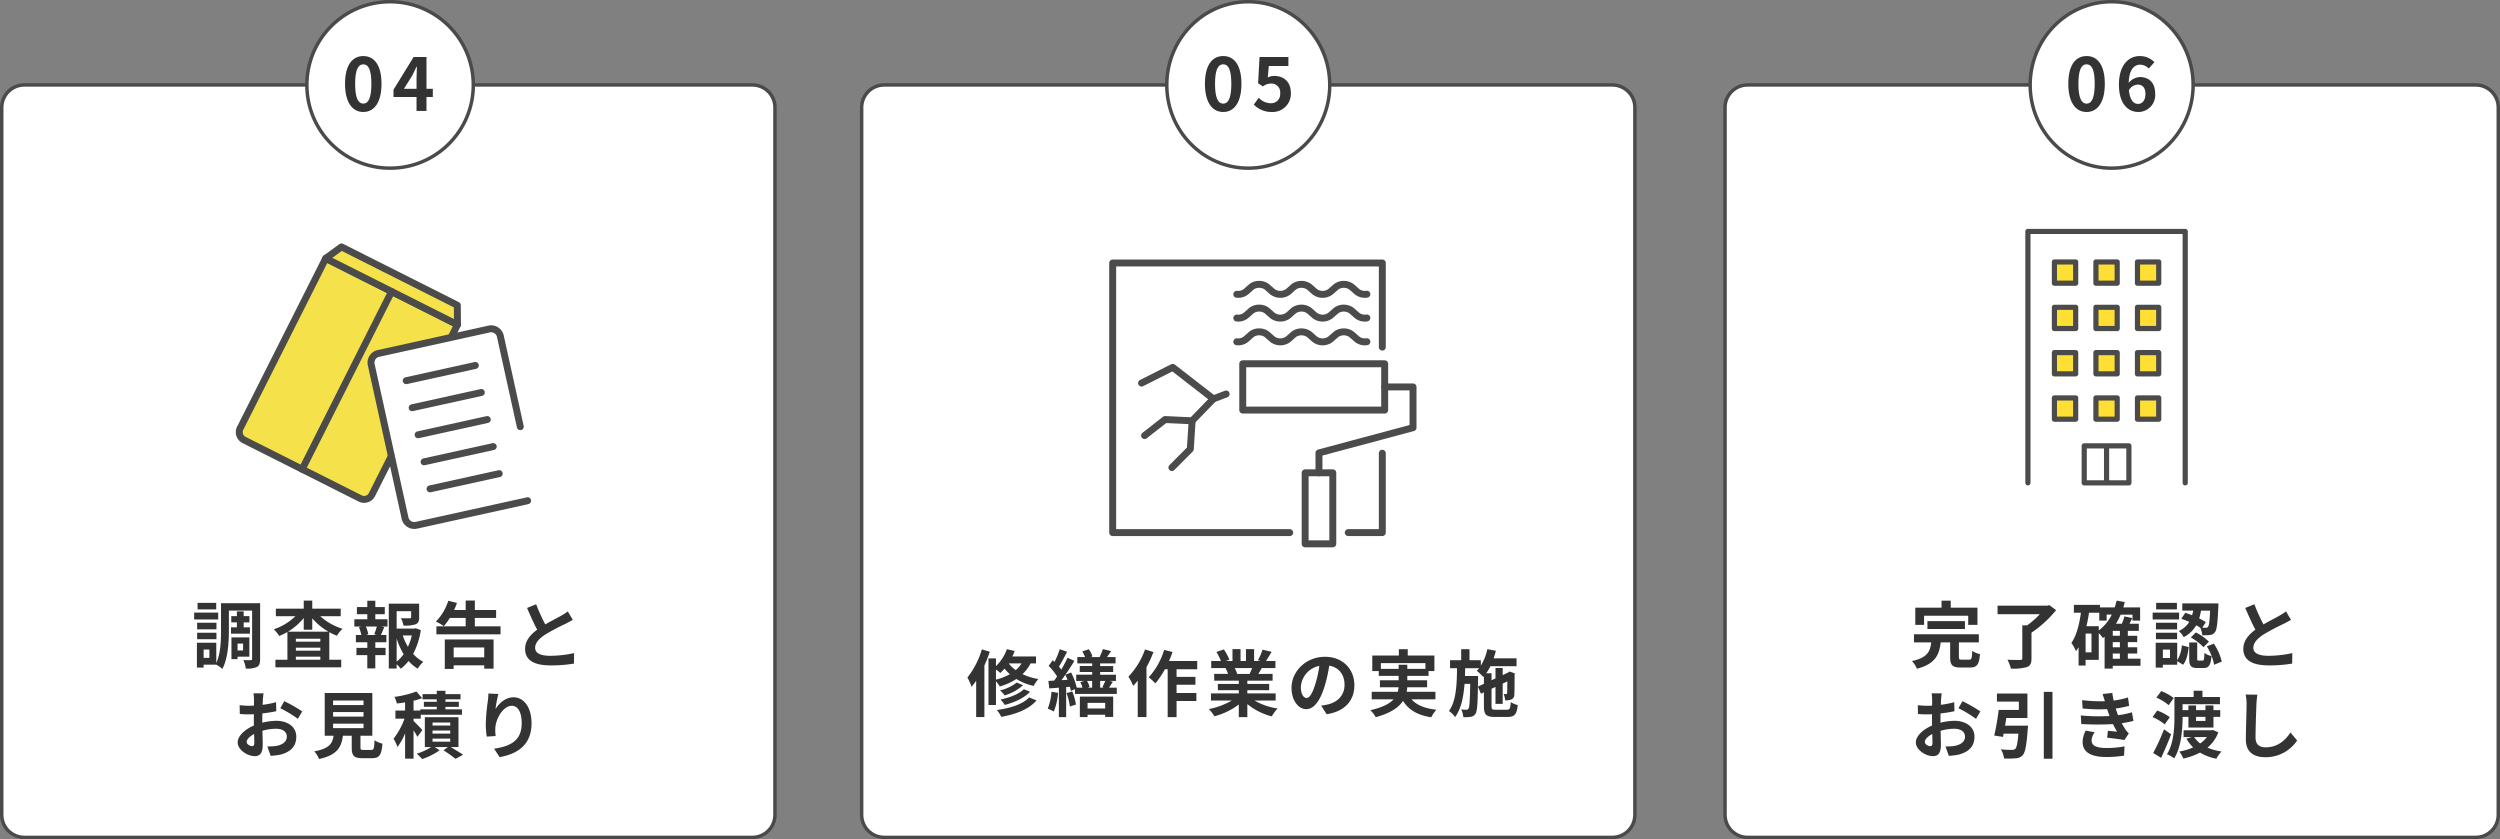 <?xml version="1.0" encoding="UTF-8"?>
<svg xmlns="http://www.w3.org/2000/svg" xmlns:xlink="http://www.w3.org/1999/xlink" width="721" height="242" viewBox="0 0 721 242">
  <rect x="0" y="0" width="721" height="242" fill="#808080" stroke="none"/>
  <defs>
    <clipPath id="clip-path">
      <rect id="長方形_24681" data-name="長方形 24681" width="90.046" height="84.426" fill="none" stroke="#707070" stroke-linecap="round" stroke-linejoin="round" stroke-width="2"></rect>
    </clipPath>
    <clipPath id="clip-path-3">
      <rect id="長方形_24697" data-name="長方形 24697" width="46.859" height="74" fill="none"></rect>
    </clipPath>
  </defs>
  <g id="グループ_11486" data-name="グループ 11486" transform="translate(-926 -1986)">
    <g id="グループ_11482" data-name="グループ 11482">
      <g id="パス_47932" data-name="パス 47932" transform="translate(926 2010)" fill="#fff">
        <path d="M 217 217.5 L 7 217.5 C 3.416 217.5 0.5 214.584 0.5 211 L 0.5 7 C 0.5 3.416 3.416 0.5 7 0.5 L 217 0.5 C 220.584 0.5 223.5 3.416 223.5 7 L 223.5 211 C 223.5 214.584 220.584 217.5 217 217.5 Z" stroke="none"></path>
        <path d="M 7 1 C 3.692 1 1 3.692 1 7 L 1 211 C 1 214.308 3.692 217 7 217 L 217 217 C 220.308 217 223 214.308 223 211 L 223 7 C 223 3.692 220.308 1 217 1 L 7 1 M 7 0 L 217 0 C 220.866 0 224 3.134 224 7 L 224 211 C 224 214.866 220.866 218 217 218 L 7 218 C 3.134 218 0 214.866 0 211 L 0 7 C 0 3.134 3.134 0 7 0 Z" stroke="none" fill="#4a4a4a"></path>
      </g>
      <path id="パス_47934" data-name="パス 47934" d="M-49.644-17.136H-55.02v1.89h5.376Zm.567,2.814h-6.93v1.974h6.93Zm-.5,2.919h-5.565v1.911h5.565Zm-5.565,4.746h5.565V-8.526h-5.565Zm9.765-3.423v1.827h5.46V-10.08h-1.806v-1.428h1.659v-1.806h-1.659v-1.365H-43.68v1.365H-45.3v1.806h1.617v1.428Zm3.486,4.7V-3.4h-1.6V-5.376Zm1.806,3.759V-7.182h-5.166V-.9h1.764v-.714Zm-11.529.357h-1.659V-3.675h1.659Zm14.637-15.771H-48.258v7.812c0,2.9-.1,6.7-1.365,9.429V-5.628h-5.586V1.533h1.932V.693h3.654A7.842,7.842,0,0,1-47.88,1.932c1.638-3.024,1.89-7.812,1.89-11.151V-14.91h6.7v13.9c0,.315-.084.4-.378.4-.315,0-1.281.021-2.142-.021a8.662,8.662,0,0,1,.693,2.436,6.692,6.692,0,0,0,3.234-.462c.714-.4.9-1.113.9-2.331Zm8.022,8.211A17.563,17.563,0,0,0-24.4-12.768v3.381h2.457v-3.3A17.449,17.449,0,0,0-17.262-8.82ZM-26.67-.735v-.882h7.056v.882Zm0-3.486h7.056v.882H-26.67Zm7.056-1.722H-26.67v-.84h7.056Zm5.88-7.35v-2.163h-8.211v-2.331H-24.4v2.331h-8.043v2.163H-26.8a16.386,16.386,0,0,1-6.237,3.78,10.453,10.453,0,0,1,1.554,1.932,17.657,17.657,0,0,0,2.373-1.155v8h-3.465V1.449h18.984V-.735h-3.444V-8.694a14.983,14.983,0,0,0,2.205,1.029A9.467,9.467,0,0,1-13.209-9.66a17.061,17.061,0,0,1-6.447-3.633ZM-3.4-7.875H-6.447l.672-.189a8.975,8.975,0,0,0-.735-2.247h3.192a21.668,21.668,0,0,1-.756,2.247Zm-.357-5.985h2.73v-2.058h-2.73v-1.827h-2.31v1.827h-3v2.058h3v1.449H-9.807v2.1h2.079l-.756.189a11.964,11.964,0,0,1,.693,2.247H-9.366v2.1h3.3v1.617H-9.2v2.1h3.129V1.764h2.31V-2.058H-.8v-2.1H-3.759V-5.775H-.567v-2.1H-2.142c.294-.63.609-1.449.966-2.226l-.819-.21H-.252v-2.1H-3.759ZM2.394-6.867A20.77,20.77,0,0,0,4.41-2.331,10.881,10.881,0,0,1,2.394-.189Zm4.368-.861A15.257,15.257,0,0,1,5.649-4.473,15.8,15.8,0,0,1,4.158-7.728ZM7.875-9.807l-.42.1H2.394v-5.019H6.573V-13c0,.231-.1.294-.42.315-.315,0-1.47,0-2.5-.042a8.567,8.567,0,0,1,.714,2.142,9.733,9.733,0,0,0,3.465-.357c.819-.336,1.05-.945,1.05-2.016v-3.948H.126V1.806H2.394V.567a7.246,7.246,0,0,1,1.155,1.3A11.593,11.593,0,0,0,5.838-.378,11.034,11.034,0,0,0,8.463,1.848,8.637,8.637,0,0,1,10.08-.126,10.131,10.131,0,0,1,7.161-2.415a21.45,21.45,0,0,0,2.2-6.867ZM27.657-4.263v2.835h-8.82V-4.263ZM16.275,1.911h2.562V.882h8.82v.966h2.688V-6.573H16.275Zm8.673-12.285v-2.415H31.08v-2.289H24.948v-2.73H22.3v2.73H18.963a18.748,18.748,0,0,0,.819-2.037l-2.5-.63a15.02,15.02,0,0,1-3.57,6.006A14.445,14.445,0,0,1,16-10.416a14.745,14.745,0,0,0,1.722-2.373H22.3v2.415H13.86v2.31h18.5v-2.31ZM42.63-16.737l-2.625,1.071c.945,2.226,1.953,4.473,2.919,6.258-2.016,1.491-3.486,3.234-3.486,5.544C39.438-.252,42.609.9,46.788.9A39,39,0,0,0,53.529.378l.042-3.024a32.419,32.419,0,0,1-6.867.777c-2.919,0-4.368-.8-4.368-2.31,0-1.47,1.176-2.667,2.919-3.822a62.161,62.161,0,0,1,5.859-3.108c.777-.4,1.449-.756,2.079-1.134l-1.449-2.436A13.123,13.123,0,0,1,49.791-13.4c-.987.567-2.814,1.47-4.536,2.478A49.882,49.882,0,0,1,42.63-16.737ZM-35.994,8.948h-2.9a16.9,16.9,0,0,1,.147,1.848c0,.357,0,.966-.021,1.7-.42.021-.84.042-1.218.042a23.287,23.287,0,0,1-2.9-.168l.042,2.541a25.746,25.746,0,0,0,2.94.105c.336,0,.714-.021,1.113-.042v1.764c0,.483,0,.987.021,1.491-2.583,1.113-4.683,3.024-4.683,4.851,0,2.226,2.877,3.99,4.914,3.99,1.386,0,2.31-.693,2.31-3.3,0-.714-.042-2.352-.084-4.011a14.158,14.158,0,0,1,3.948-.588c1.827,0,3.087.84,3.087,2.268,0,1.533-1.344,2.373-3.045,2.688a16.17,16.17,0,0,1-2.583.147l.966,2.709a19.228,19.228,0,0,0,2.751-.336c3.339-.84,4.641-2.709,4.641-5.187,0-2.9-2.541-4.578-5.775-4.578a17.4,17.4,0,0,0-4.032.546v-.777c0-.609,0-1.26.021-1.89,1.365-.168,2.814-.378,4.011-.651l-.063-2.6a25.719,25.719,0,0,1-3.864.756c.021-.525.042-1.029.063-1.491C-36.141,10.229-36.057,9.326-35.994,8.948Zm5.985,2.268-1.155,2.037A33.412,33.412,0,0,1-26.1,16.319l1.26-2.142A43.883,43.883,0,0,0-30.009,11.216Zm-10.857,11.76c0-.735.861-1.6,2.142-2.289.042,1.134.063,2.1.063,2.625,0,.714-.294.882-.672.882C-39.879,24.194-40.866,23.627-40.866,22.976ZM-15.939,17.7h8.778v1.3h-8.778Zm0-3.339h8.778v1.3h-8.778Zm0-3.318h8.778v1.3h-8.778Zm8.82,14.238c-.8,0-.924-.084-.924-.756V21.191H-4.62V8.864H-18.354V21.191h2.562c-.357,2.289-1.26,3.7-5.565,4.494a7.914,7.914,0,0,1,1.386,2.226c5.187-1.176,6.426-3.381,6.867-6.72h2.541v3.36c0,2.352.588,3.108,3.087,3.108H-4.7c2.079,0,2.73-.861,3-4.179a7.954,7.954,0,0,1-2.289-.987c-.1,2.436-.231,2.793-.945,2.793ZM9.807,19.553c-.357-.441-1.869-2-2.541-2.625v-.672H9.345V15.122H21.231V13.568H16.464v-.714h3.864V11.4H16.464v-.714h4.347V9.179H16.464V8.234h-2.5v.945H9.87v1.512h4.095V11.4H10.248v1.449h3.717v.714H9.219v.357H7.266V11.09a19.111,19.111,0,0,0,2.478-.756L8.085,8.423A27.549,27.549,0,0,1,1.764,9.977a8.747,8.747,0,0,1,.693,1.911c.756-.084,1.554-.189,2.373-.315v2.352H2.037v2.331H4.662a20.841,20.841,0,0,1-3.171,5.8,12.4,12.4,0,0,1,1.155,2.373A18.746,18.746,0,0,0,4.83,20.519v7.287H7.266v-8.19a21.362,21.362,0,0,1,1.113,1.89Zm2.94,2.457h5.1v.882h-5.1Zm0-2.331h5.1v.9h-5.1Zm0-2.31h5.1v.882h-5.1Zm7.476,7.077v-8.61h-9.7v8.61h1.827a16.33,16.33,0,0,1-4.137,1.911c.462.441,1.155,1.113,1.533,1.554a18.619,18.619,0,0,0,5.04-2.541l-1.407-.924H17.2l-1.3.945a36.373,36.373,0,0,1,3.465,2.457l2.184-1.176c-.84-.588-2.289-1.47-3.57-2.226ZM31.731,9.137l-2.877-.126a18.6,18.6,0,0,1-.168,2.2,55.256,55.256,0,0,0-.588,6.72,23.754,23.754,0,0,0,.273,3.507l2.583-.168a10.98,10.98,0,0,1-.1-2.226c.1-2.772,2.268-6.489,4.746-6.489,1.764,0,2.856,1.806,2.856,5.04,0,5.082-3.3,6.615-7.959,7.329l1.6,2.436c5.565-1.008,9.2-3.843,9.2-9.786,0-4.62-2.268-7.476-5.187-7.476-2.373,0-4.2,1.764-5.208,3.4A34.241,34.241,0,0,1,31.731,9.137Z" transform="translate(1038 2177)" fill="#333"></path>
      <g id="パス_47940" data-name="パス 47940" transform="translate(1015 1987)" fill="#fff">
        <path d="M 23.5 47.5 C 20.26 47.5 17.117 46.865 14.158 45.614 C 11.3 44.405 8.733 42.675 6.529 40.471 C 4.325 38.267 2.595 35.7 1.386 32.842 C 0.135 29.883 -0.5 26.74 -0.5 23.5 C -0.5 20.26 0.135 17.117 1.386 14.158 C 2.595 11.3 4.325 8.733 6.529 6.529 C 8.733 4.325 11.3 2.595 14.158 1.386 C 17.117 0.135 20.26 -0.5 23.5 -0.5 C 26.74 -0.5 29.883 0.135 32.842 1.386 C 35.7 2.595 38.267 4.325 40.471 6.529 C 42.675 8.733 44.405 11.3 45.614 14.158 C 46.865 17.117 47.5 20.26 47.5 23.5 C 47.5 26.74 46.865 29.883 45.614 32.842 C 44.405 35.7 42.675 38.267 40.471 40.471 C 38.267 42.675 35.7 44.405 32.842 45.614 C 29.883 46.865 26.74 47.5 23.5 47.5 Z" stroke="none"></path>
        <path d="M 23.5 0 C 10.521 0 0 10.521 0 23.5 C 0 36.479 10.521 47 23.5 47 C 36.479 47 47 36.479 47 23.5 C 47 10.521 36.479 0 23.5 0 M 23.5 -1 C 26.807 -1 30.016 -0.352 33.037 0.926 C 35.954 2.16 38.574 3.926 40.824 6.176 C 43.074 8.426 44.84 11.046 46.074 13.963 C 47.352 16.984 48 20.193 48 23.5 C 48 26.807 47.352 30.016 46.074 33.037 C 44.84 35.954 43.074 38.574 40.824 40.824 C 38.574 43.074 35.954 44.84 33.037 46.074 C 30.016 47.352 26.807 48 23.5 48 C 20.193 48 16.984 47.352 13.963 46.074 C 11.046 44.84 8.426 43.074 6.176 40.824 C 3.926 38.574 2.16 35.954 0.926 33.037 C -0.352 30.016 -1 26.807 -1 23.5 C -1 20.193 -0.352 16.984 0.926 13.963 C 2.16 11.046 3.926 8.426 6.176 6.176 C 8.426 3.926 11.046 2.16 13.963 0.926 C 16.984 -0.352 20.193 -1 23.5 -1 Z" stroke="none" fill="#4a4a4a"></path>
      </g>
      <path id="パス_47945" data-name="パス 47945" d="M-7.224.294c3.171,0,5.25-2.772,5.25-8.127s-2.079-8-5.25-8-5.271,2.625-5.271,8C-12.495-2.478-10.395.294-7.224.294Zm0-2.415c-1.344,0-2.352-1.344-2.352-5.712,0-4.347,1.008-5.607,2.352-5.607s2.331,1.26,2.331,5.607C-4.893-3.465-5.88-2.121-7.224-2.121ZM4.494-6.384l2.415-3.864c.441-.84.861-1.7,1.239-2.541h.084c-.042.924-.1,2.331-.1,3.234v3.171ZM8.127,0H11V-4.032h1.827V-6.384H11v-9.177H7.287l-5.8,9.429v2.1H8.127Z" transform="translate(1038 2018)" fill="#333"></path>
      <g id="グループ_11473" data-name="グループ 11473" transform="translate(780.164 -55.598)">
        <g id="グループ_11450" data-name="グループ 11450" transform="translate(214.836 2112.806)">
          <path id="パス_47900" data-name="パス 47900" d="M249.714,2202.326l-33.484-16.861a2.531,2.531,0,0,1-1.122-3.4l24.668-48.989,38.005,19.137L253.113,2201.2A2.532,2.532,0,0,1,249.714,2202.326Z" transform="translate(-214.836 -2129.778)" fill="#f5e149" stroke="#4b4b4b" stroke-linecap="round" stroke-linejoin="round" stroke-width="2" stroke-dasharray="306.142 22.677 283.465 0 0 0"></path>
          <path id="パス_47901" data-name="パス 47901" d="M406.044,2129.631l-33.414-16.825-4.539,3.3,38.006,19.137Z" transform="translate(-343.153 -2112.806)" fill="#f5e149" stroke="#4b4b4b" stroke-linecap="round" stroke-linejoin="round" stroke-width="2" stroke-dasharray="170.079 22.677 283.465 0 0 0"></path>
          <line id="線_129" data-name="線 129" x1="25.806" y2="51.25" transform="translate(18.135 12.867)" fill="none" stroke="#4b4b4b" stroke-linecap="round" stroke-linejoin="round" stroke-width="2"></line>
        </g>
        <g id="グループ_11459" data-name="グループ 11459" transform="translate(252.833 2136.427)">
          <g id="グループ_11452" data-name="グループ 11452" transform="translate(0 0)">
            <g id="グループ_11451" data-name="グループ 11451">
              <path id="パス_47902" data-name="パス 47902" d="M493.316,2307.586l-31.92,7.038a2.725,2.725,0,0,1-3.248-2.074l-9.753-44.235a2.725,2.725,0,0,1,2.074-3.248l31.92-7.038a2.725,2.725,0,0,1,3.248,2.074l9.753,44.235A2.725,2.725,0,0,1,493.316,2307.586Z" transform="translate(-448.329 -2257.965)" fill="#fff" stroke="#4b4b4b" stroke-linecap="round" stroke-linejoin="round" stroke-width="2" stroke-dasharray="150.236 22.677 283.465 0 0 0"></path>
            </g>
          </g>
          <g id="グループ_11458" data-name="グループ 11458" transform="translate(10.148 10.562)">
            <g id="グループ_11453" data-name="グループ 11453">
              <line id="線_130" data-name="線 130" y1="4.399" x2="19.95" fill="none" stroke="#4b4b4b" stroke-linecap="round" stroke-linejoin="round" stroke-width="2" stroke-dasharray="286.299 22.677 283.465 0 0 0"></line>
            </g>
            <g id="グループ_11454" data-name="グループ 11454" transform="translate(1.72 7.8)">
              <line id="線_131" data-name="線 131" y1="4.399" x2="19.95" fill="none" stroke="#4b4b4b" stroke-linecap="round" stroke-linejoin="round" stroke-width="2" stroke-dasharray="286.299 22.677 283.465 0 0 0"></line>
            </g>
            <g id="グループ_11455" data-name="グループ 11455" transform="translate(3.44 15.6)">
              <line id="線_132" data-name="線 132" y1="4.399" x2="19.95" fill="none" stroke="#4b4b4b" stroke-linecap="round" stroke-linejoin="round" stroke-width="2" stroke-dasharray="286.299 22.677 283.465 0 0 0"></line>
            </g>
            <g id="グループ_11456" data-name="グループ 11456" transform="translate(5.16 23.4)">
              <line id="線_133" data-name="線 133" y1="4.399" x2="19.95" fill="none" stroke="#4b4b4b" stroke-linecap="round" stroke-linejoin="round" stroke-width="2" stroke-dasharray="286.299 22.677 283.465 0 0 0"></line>
            </g>
            <g id="グループ_11457" data-name="グループ 11457" transform="translate(6.879 31.201)">
              <line id="線_134" data-name="線 134" y1="4.399" x2="19.95" fill="none" stroke="#4b4b4b" stroke-linecap="round" stroke-linejoin="round" stroke-width="2" stroke-dasharray="286.299 22.677 283.465 0 0 0"></line>
            </g>
          </g>
        </g>
      </g>
    </g>
    <g id="グループ_11483" data-name="グループ 11483">
      <g id="パス_47928" data-name="パス 47928" transform="translate(1174 2010)" fill="#fff">
        <path d="M 217 217.5 L 7 217.5 C 3.416 217.5 0.5 214.584 0.5 211 L 0.5 7 C 0.5 3.416 3.416 0.5 7 0.5 L 217 0.5 C 220.584 0.5 223.5 3.416 223.5 7 L 223.5 211 C 223.5 214.584 220.584 217.5 217 217.5 Z" stroke="none"></path>
        <path d="M 7 1 C 3.692 1 1 3.692 1 7 L 1 211 C 1 214.308 3.692 217 7 217 L 217 217 C 220.308 217 223 214.308 223 211 L 223 7 C 223 3.692 220.308 1 217 1 L 7 1 M 7 0 L 217 0 C 220.866 0 224 3.134 224 7 L 224 211 C 224 214.866 220.866 218 217 218 L 7 218 C 3.134 218 0 214.866 0 211 L 0 7 C 0 3.134 3.134 0 7 0 Z" stroke="none" fill="#4a4a4a"></path>
      </g>
      <path id="パス_47933" data-name="パス 47933" d="M-75.369-17.724a23.782,23.782,0,0,1-4.158,8.106,19.635,19.635,0,0,1,1.2,2.688,16.789,16.789,0,0,0,1.323-1.764v10.5h2.373V-13.062c.588-1.3,1.113-2.667,1.554-3.969Zm4.074,5.8a12,12,0,0,1,1.239,1.008,11.571,11.571,0,0,0,1.218-1.26,13.92,13.92,0,0,0,1.554,1.617,15.954,15.954,0,0,1-4.011,1.554Zm7.371-1.743a8.182,8.182,0,0,1-1.68,1.932,9.875,9.875,0,0,1-2.016-1.932Zm4.179,0v-2.016H-66.57a14.78,14.78,0,0,0,.672-1.575l-2.247-.525a12.767,12.767,0,0,1-3.15,4.893V-15.12h-2.163V-1.68h2.163V-8.526A9.17,9.17,0,0,1-70.2-7.014a18.107,18.107,0,0,0,4.788-2.163,15.853,15.853,0,0,0,5,1.995,10.065,10.065,0,0,1,1.344-1.995,16.289,16.289,0,0,1-4.578-1.407,11.386,11.386,0,0,0,2.331-3.087Zm-3.507,7.434c-1.386,1.386-4.116,2.436-6.741,2.982A7.624,7.624,0,0,1-68.775-1.7c2.856-.735,5.649-2,7.308-3.8ZM-65.31-8.148A12.6,12.6,0,0,1-70.14-5.88a6.486,6.486,0,0,1,1.323,1.428,13.585,13.585,0,0,0,5.334-2.94Zm3.57,4.284c-1.806,1.974-5.439,3.108-9.3,3.633a8.7,8.7,0,0,1,1.26,1.974C-65.5.966-61.782-.441-59.6-3ZM-55.293-5.5A15.306,15.306,0,0,1-56.364-.63a11.146,11.146,0,0,1,1.743.84,17.776,17.776,0,0,0,1.239-5.4Zm4.347.4a16.5,16.5,0,0,1,.966,3.864l1.743-.567a15,15,0,0,0-1.071-3.78ZM-39.8-2.289V-.672h-5.082V-2.289Zm-7.308,4.1h2.226V1.134H-39.8v.63h2.31V-4.1H-47.1ZM-52.4-8.841c.378-.483.735-1.008,1.113-1.554a13.083,13.083,0,0,1,.63,1.449Zm8.841.231v1.932h-1.323l.567-.189a6.116,6.116,0,0,0-.714-1.743Zm3.78,0c-.231.588-.567,1.281-.819,1.785l.42.147h-1.071V-8.61Zm1.092,1.932c.315-.483.693-1.05,1.092-1.68l-.819-.252h1.722v-1.806h-4.557v-.777h3.759v-1.722h-3.759v-.756h4.452V-15.5H-39.27c.357-.5.756-1.092,1.2-1.722l-2.394-.588a14.283,14.283,0,0,1-.924,2.226l.252.084h-2.814l.483-.189a8.412,8.412,0,0,0-1.05-2.079l-1.89.63a10.7,10.7,0,0,1,.8,1.638h-2.226v1.827h4.284v.756h-3.591v1.722h3.591v.777h-4.6V-8.61h2.31l-1.134.336a7.879,7.879,0,0,1,.63,1.6h-1.659a18.6,18.6,0,0,0-1.638-4.389l-1.638.672c.924-1.323,1.827-2.73,2.6-4.011l-1.974-.9c-.483,1.029-1.113,2.247-1.806,3.423a10.813,10.813,0,0,0-.672-.861c.735-1.176,1.6-2.835,2.352-4.284l-2.121-.735a25.977,25.977,0,0,1-1.512,3.654c-.168-.168-.336-.336-.5-.483l-1.2,1.617a17.8,17.8,0,0,1,2.436,3.045c-.273.42-.567.84-.84,1.218-.609.021-1.155.063-1.659.084l.252,2.163,2.772-.21V1.827h2.1V-6.846l1.071-.084a11.722,11.722,0,0,1,.273,1.2l1.2-.525v1.386h12.054V-6.678ZM-28.308-17.7A21.847,21.847,0,0,1-33.1-9.849,17.065,17.065,0,0,1-31.71-7.182c.42-.462.861-.987,1.3-1.512v10.5h2.52V-12.579a32.713,32.713,0,0,0,2.016-4.368Zm15.057,5.712v-2.373H-21.4a24.82,24.82,0,0,0,1.029-2.6l-2.415-.609A20.847,20.847,0,0,1-27.237-9.66a16.985,16.985,0,0,1,1.911,1.743,23.318,23.318,0,0,0,2.751-4.074h.8V1.827h2.562V-2.835H-13.5v-2.31h-5.712V-7.518h5.439V-9.786h-5.439v-2.205Zm15.834-.336c-.231.567-.483,1.176-.735,1.68H-2.079l.357-.063a11.281,11.281,0,0,0-.714-1.617ZM9.366-2.961V-5.019H1.2v-.924H7.5V-7.749H1.2v-.945H8.484v-1.953H4.368c.315-.5.651-1.071.987-1.68H9.3v-2.037H6.573c.483-.735,1.05-1.68,1.638-2.646l-2.625-.63A16.916,16.916,0,0,1,4.263-14.6l.756.231H3.15v-3.423H.8v3.423H-.756v-3.423H-3.087v3.423H-5l1.029-.378a15.89,15.89,0,0,0-1.6-2.961l-2.142.735a18.824,18.824,0,0,1,1.3,2.6H-9.219v2.037H-4.83l-.252.042a9.437,9.437,0,0,1,.714,1.638h-3.99v1.953h7.1v.945H-7.308v1.806H-1.26v.924H-9.282v2.058h6.027A22.063,22.063,0,0,1-9.891-.5,11.648,11.648,0,0,1-8.3,1.575a19.92,19.92,0,0,0,7.035-3.4V1.827H1.2v-3.78A17.925,17.925,0,0,0,8.253,1.6,11.747,11.747,0,0,1,9.933-.672,18.761,18.761,0,0,1,3.276-2.961Zm22.7-4.431c0-4.578-3.276-8.19-8.484-8.19-5.439,0-9.639,4.137-9.639,8.988,0,3.549,1.932,6.111,4.263,6.111,2.289,0,4.095-2.6,5.355-6.846a42.469,42.469,0,0,0,1.26-5.691c2.835.483,4.41,2.646,4.41,5.544,0,3.066-2.1,5-4.788,5.628a16.152,16.152,0,0,1-1.953.336l1.575,2.5C29.358.168,32.067-2.961,32.067-7.392Zm-15.435.525a6.61,6.61,0,0,1,5.334-6.09,31.522,31.522,0,0,1-1.113,5.082c-.861,2.835-1.68,4.158-2.562,4.158C17.472-3.717,16.632-4.746,16.632-6.867ZM39.711-12.1v-1.659H52.563V-12.1H47.334v-1.2h-2.5v1.2ZM55.44-3.318V-5.481h-8.3A7.13,7.13,0,0,0,47.313-6.8h5.733V-8.82H47.334v-1.26h6.132v-1.386h1.68v-4.473H47.46v-1.827H44.9v1.827H37.233v4.473H39.1v1.386h5.733v1.26h-5.4V-6.8h5.376a9.624,9.624,0,0,1-.21,1.323H37.065v2.163h6.321c-1.155,1.239-3.171,2.331-6.7,3.129a10.191,10.191,0,0,1,1.554,2.016C42.525.672,44.856-.987,46.095-2.856c1.659,2.6,4.158,4.1,8.148,4.725a9.716,9.716,0,0,1,1.47-2.184c-3.318-.357-5.67-1.323-7.161-3ZM67.7-6.993l.042-2.1v-.945h-3.78c.021-.735.042-1.491.063-2.247H68.04a7.829,7.829,0,0,1-.672.756,13.619,13.619,0,0,1,1.869,1.764l.189-.21v2.184ZM72.828-.315c-1.05,0-1.2-.126-1.2-.987V-6.363l1.134-.525V-2h2.079V-7.854l1.344-.63c-.021,1.995-.021,3.15-.063,3.339-.021.273-.126.315-.294.315s-.462,0-.714-.021a5.687,5.687,0,0,1,.441,1.827A4.8,4.8,0,0,0,77.3-3.255,1.473,1.473,0,0,0,78.2-4.7c.063-.63.063-2.772.084-5.754l.084-.336-1.554-.546-.378.273L76.356-11l-1.512.693v-2.037H72.765v3l-1.134.525v-2.016H70.1a13.676,13.676,0,0,0,1.2-2.037h7.539v-2.268H72.24c.231-.714.462-1.449.63-2.184l-2.457-.462a15.169,15.169,0,0,1-1.869,4.767V-14.6H65.268v-3.171H62.874V-14.6H59.661v2.31h2.016c-.063,4.851-.252,9.471-2.331,12.348a7.412,7.412,0,0,1,1.785,1.743c1.743-2.394,2.415-5.8,2.709-9.576h1.638c-.084,4.935-.21,6.7-.483,7.119a.61.61,0,0,1-.609.336A11.73,11.73,0,0,1,62.874-.4a5.864,5.864,0,0,1,.609,2.226,10.977,10.977,0,0,0,2.163-.105A1.881,1.881,0,0,0,66.99.861c.483-.672.63-2.688.714-7.833l.861,2.037.861-.4V-1.3c0,2.394.672,3.066,3.15,3.066h3.675c2.037,0,2.667-.8,2.94-3.423a6.879,6.879,0,0,1-2.016-.861c-.126,1.848-.294,2.2-1.113,2.2Z" transform="translate(1284.533 2191)" fill="#333"></path>
      <g id="パス_47937" data-name="パス 47937" transform="translate(1263 1987)" fill="#fff">
        <path d="M 23 47.5 C 19.826 47.5 16.748 46.865 13.849 45.612 C 11.05 44.403 8.537 42.672 6.379 40.467 C 4.222 38.263 2.528 35.696 1.345 32.839 C 0.121 29.88 -0.5 26.738 -0.5 23.5 C -0.5 20.262 0.121 17.12 1.345 14.161 C 2.528 11.304 4.222 8.737 6.379 6.533 C 8.537 4.328 11.05 2.597 13.849 1.388 C 16.748 0.135 19.826 -0.5 23 -0.5 C 26.174 -0.5 29.252 0.135 32.151 1.388 C 34.95 2.597 37.463 4.328 39.621 6.533 C 41.778 8.737 43.472 11.304 44.655 14.161 C 45.879 17.12 46.5 20.262 46.5 23.5 C 46.5 26.738 45.879 29.88 44.655 32.839 C 43.472 35.696 41.778 38.263 39.621 40.467 C 37.463 42.672 34.95 44.403 32.151 45.612 C 29.252 46.865 26.174 47.5 23 47.5 Z" stroke="none"></path>
        <path d="M 23 0 C 10.297 0 0 10.521 0 23.5 C 0 36.479 10.297 47 23 47 C 35.703 47 46 36.479 46 23.5 C 46 10.521 35.703 0 23 0 M 23 -1 C 26.242 -1 29.388 -0.351 32.349 0.929 C 35.208 2.164 37.775 3.932 39.978 6.184 C 42.18 8.433 43.909 11.053 45.117 13.97 C 46.366 16.989 47 20.196 47 23.5 C 47 26.804 46.366 30.011 45.117 33.03 C 43.909 35.947 42.18 38.567 39.978 40.816 C 37.775 43.068 35.208 44.836 32.349 46.071 C 29.388 47.351 26.242 48 23 48 C 19.758 48 16.612 47.351 13.651 46.071 C 10.792 44.836 8.225 43.068 6.022 40.816 C 3.82 38.567 2.091 35.947 0.883 33.03 C -0.366 30.011 -1 26.804 -1 23.5 C -1 20.196 -0.366 16.989 0.883 13.97 C 2.091 11.053 3.82 8.433 6.022 6.184 C 8.225 3.932 10.792 2.164 13.651 0.929 C 16.612 -0.351 19.758 -1 23 -1 Z" stroke="none" fill="#4a4a4a"></path>
      </g>
      <path id="パス_47942" data-name="パス 47942" d="M-7.224.294c3.171,0,5.25-2.772,5.25-8.127s-2.079-8-5.25-8-5.271,2.625-5.271,8C-12.495-2.478-10.395.294-7.224.294Zm0-2.415c-1.344,0-2.352-1.344-2.352-5.712,0-4.347,1.008-5.607,2.352-5.607s2.331,1.26,2.331,5.607C-4.893-3.465-5.88-2.121-7.224-2.121ZM6.846.294a5.251,5.251,0,0,0,5.439-5.46C12.285-8.547,10.1-10.1,7.5-10.1a4.082,4.082,0,0,0-1.869.441l.294-3.3h5.649v-2.6H3.255L2.835-8l1.407.924A3.718,3.718,0,0,1,6.573-7.9,2.515,2.515,0,0,1,9.2-5.082,2.609,2.609,0,0,1,6.447-2.226,4.83,4.83,0,0,1,3.024-3.8L1.6-1.827A7.083,7.083,0,0,0,6.846.294Z" transform="translate(1286 2018)" fill="#333"></path>
      <g id="グループ_11474" data-name="グループ 11474" transform="translate(1245.184 2060.127)">
        <g id="グループ_11466" data-name="グループ 11466">
          <g id="グループ_11465" data-name="グループ 11465" clip-path="url(#clip-path)">
            <path id="パス_47905" data-name="パス 47905" d="M111.484,82.584v22.894h-9.825" transform="translate(-32.01 -26.004)" fill="none" stroke="#4b4b4c" stroke-linecap="round" stroke-linejoin="round" stroke-miterlimit="10" stroke-width="2"></path>
            <path id="パス_47906" data-name="パス 47906" d="M53.554,80.261H2.5V2.5H80.261V26.764" transform="translate(-0.787 -0.787)" fill="none" stroke="#4b4b4c" stroke-linecap="round" stroke-linejoin="round" stroke-miterlimit="10" stroke-width="2"></path>
          </g>
        </g>
        <path id="パス_47907" data-name="パス 47907" d="M39.451,57.659l-3.686,1.4-6.12,6.326-7.811-.36-5.909,4.625" transform="translate(-5.014 -18.156)" fill="none" stroke="#4b4b4c" stroke-linecap="round" stroke-linejoin="round" stroke-miterlimit="10" stroke-width="2"></path>
        <path id="パス_47908" data-name="パス 47908" d="M33.267,68.942l-.532,8.147-5.31,5.338" transform="translate(-8.636 -21.708)" fill="none" stroke="#4b4b4c" stroke-linecap="round" stroke-linejoin="round" stroke-miterlimit="10" stroke-width="2"></path>
        <path id="パス_47909" data-name="パス 47909" d="M35.365,55.53,23.647,46.438l-8.992,4.539" transform="translate(-4.614 -14.622)" fill="none" stroke="#4b4b4c" stroke-linecap="round" stroke-linejoin="round" stroke-miterlimit="10" stroke-width="2"></path>
        <g id="グループ_11468" data-name="グループ 11468">
          <g id="グループ_11467" data-name="グループ 11467" clip-path="url(#clip-path)">
            <path id="パス_47910" data-name="パス 47910" d="M54.747,14.364a3.589,3.589,0,0,0,2.7-.788l1.425-1.267a1.816,1.816,0,0,0,.178-.144,3.621,3.621,0,0,1,2.165-.665,3.58,3.58,0,0,1,2.316.808l1.432,1.267a3.777,3.777,0,0,0,4.679,0l1.425-1.267c.055-.048.116-.089.178-.144a3.8,3.8,0,0,1,4.494.144l1.425,1.267a3.767,3.767,0,0,0,4.673,0l1.439-1.267c.055-.048.116-.089.171-.144a3.815,3.815,0,0,1,4.5.144l1.425,1.267a3.624,3.624,0,0,0,2.884.767" transform="translate(-17.239 -3.621)" fill="none" stroke="#4b4b4c" stroke-linecap="round" stroke-linejoin="round" stroke-miterlimit="10" stroke-width="2"></path>
            <path id="パス_47911" data-name="パス 47911" d="M54.747,24.364a3.589,3.589,0,0,0,2.7-.788l1.425-1.267a1.816,1.816,0,0,0,.178-.144,3.622,3.622,0,0,1,2.165-.665,3.58,3.58,0,0,1,2.316.808l1.432,1.267a3.777,3.777,0,0,0,4.679,0l1.425-1.267c.055-.048.116-.089.178-.144a3.8,3.8,0,0,1,4.494.144l1.425,1.267a3.767,3.767,0,0,0,4.673,0l1.439-1.267c.055-.048.116-.089.171-.144a3.815,3.815,0,0,1,4.5.144l1.425,1.267a3.624,3.624,0,0,0,2.884.767" transform="translate(-17.239 -6.77)" fill="none" stroke="#4b4b4c" stroke-linecap="round" stroke-linejoin="round" stroke-miterlimit="10" stroke-width="2"></path>
            <path id="パス_47912" data-name="パス 47912" d="M54.747,34.364a3.589,3.589,0,0,0,2.7-.788l1.425-1.267a1.817,1.817,0,0,0,.178-.144,3.621,3.621,0,0,1,2.165-.665,3.58,3.58,0,0,1,2.316.808l1.432,1.267a3.777,3.777,0,0,0,4.679,0l1.425-1.267c.055-.048.116-.089.178-.144a3.8,3.8,0,0,1,4.494.144l1.425,1.267a3.767,3.767,0,0,0,4.673,0l1.439-1.267c.055-.048.116-.089.171-.144a3.815,3.815,0,0,1,4.5.144l1.425,1.267a3.624,3.624,0,0,0,2.884.767" transform="translate(-17.239 -9.919)" fill="none" stroke="#4b4b4c" stroke-linecap="round" stroke-linejoin="round" stroke-miterlimit="10" stroke-width="2"></path>
            <path id="パス_47913" data-name="パス 47913" d="M108.289,54.687h8.175V66.441L89.338,73.709v5.742" transform="translate(-28.131 -17.22)" fill="none" stroke="#4b4b4c" stroke-linecap="round" stroke-linejoin="round" stroke-miterlimit="10" stroke-width="2"></path>
            <rect id="長方形_24682" data-name="長方形 24682" width="7.975" height="20.482" transform="translate(57.22 62.232)" fill="none" stroke="#4b4b4c" stroke-linecap="round" stroke-linejoin="round" stroke-miterlimit="10" stroke-width="2"></rect>
            <rect id="長方形_24683" data-name="長方形 24683" width="40.935" height="13.359" transform="translate(39.223 30.783)" fill="none" stroke="#4b4b4c" stroke-linecap="round" stroke-linejoin="round" stroke-miterlimit="10" stroke-width="2"></rect>
          </g>
        </g>
      </g>
    </g>
    <g id="グループ_11484" data-name="グループ 11484">
      <g id="パス_47929" data-name="パス 47929" transform="translate(1423 2010)" fill="#fff">
        <path d="M 217 217.5 L 7 217.5 C 3.416 217.5 0.5 214.584 0.5 211 L 0.5 7 C 0.5 3.416 3.416 0.5 7 0.5 L 217 0.5 C 220.584 0.5 223.5 3.416 223.5 7 L 223.5 211 C 223.5 214.584 220.584 217.5 217 217.5 Z" stroke="none"></path>
        <path d="M 7 1 C 3.692 1 1 3.692 1 7 L 1 211 C 1 214.308 3.692 217 7 217 L 217 217 C 220.308 217 223 214.308 223 211 L 223 7 C 223 3.692 220.308 1 217 1 L 7 1 M 7 0 L 217 0 C 220.866 0 224 3.134 224 7 L 224 211 C 224 214.866 220.866 218 217 218 L 7 218 C 3.134 218 0 214.866 0 211 L 0 7 C 0 3.134 3.134 0 7 0 Z" stroke="none" fill="#4a4a4a"></path>
      </g>
      <path id="パス_47930" data-name="パス 47930" d="M-52.626-13.419H-39.9v2.625h2.667V-15.75H-44.94v-2.016h-2.646v2.016h-7.581v4.956h2.541ZM-40.845-9.6v-2.268H-51.66V-9.6Zm-.861,8.841c-.756,0-.882-.084-.882-.756V-5.733h5.754V-8.085H-55.545v2.352h4.977c-.315,2.6-1.071,4.41-5.565,5.376a7.8,7.8,0,0,1,1.449,2.226c5.271-1.386,6.426-3.99,6.846-7.6h2.73V-1.47c0,2.268.588,2.982,3.024,2.982H-39.4c1.995,0,2.625-.8,2.9-3.843a7.95,7.95,0,0,1-2.247-.945c-.084,2.184-.189,2.52-.882,2.52Zm25.2-15.729-.609.168H-31.437v2.457h12.18a24.107,24.107,0,0,1-3.633,3.213H-24.3v9.513c0,.357-.147.462-.609.462-.483.021-2.2.021-3.675-.063a10.593,10.593,0,0,1,.987,2.562,14.755,14.755,0,0,0,4.557-.42c1.029-.378,1.386-1.05,1.386-2.5V-8.547a32.175,32.175,0,0,0,7.1-6.489ZM1.785-2.52H3.843v1.491H1.785ZM-2.247-10.4H-5.8c.294-1.26.546-2.562.735-3.885H-2.1v2.268H.021v-1.722h1.47A12.667,12.667,0,0,1-2.247-9.177Zm-2.1,7.539h-1.7v-5.4h1.7Zm8.19-4.788H1.785V-9.051H3.843Zm0,3.318H1.785V-5.817H3.843Zm5.943,3.3H6.132V-2.52H8.841V-4.326H6.132V-5.817H8.841V-7.644H6.132V-9.051H9.3v-2.058H6.615c.273-.525.546-1.071.8-1.638L5.145-13.23a15.072,15.072,0,0,1-.735,2.121h-1.7a17.124,17.124,0,0,0,1.344-2.625H7.476v1.722h2.2v-3.822H4.83c.147-.5.294-1.008.42-1.533L2.9-17.787a19.055,19.055,0,0,1-.546,1.953H-1.911v-.714H-9.429v2.268h2.037c-.483,3.423-1.281,6.594-2.751,8.694A12.736,12.736,0,0,1-8.82-3.213a10.935,10.935,0,0,0,.756-1.155V.945h2.016V-.693h3.8V-8.421A17.393,17.393,0,0,1-1.029-6.993c.147-.105.315-.231.462-.357V1.827H1.785V1.008h8Zm20.076-13.86c-.147,3.108-.315,4.347-.609,4.683a.653.653,0,0,1-.63.252c-.21,0-.567,0-1.008-.021l1.008-1.617a17,17,0,0,0-1.911-1.05,16.6,16.6,0,0,0,.525-2.247Zm-8.316,2.352a24.523,24.523,0,0,1,2.31.882,6.907,6.907,0,0,1-3.024,2.646,5.932,5.932,0,0,1,1.407,1.764,8.54,8.54,0,0,0,3.612-3.423c.42.231.8.462,1.155.693a6.027,6.027,0,0,1,.588,2.184,14.123,14.123,0,0,0,2.268-.084,1.878,1.878,0,0,0,1.386-.8c.567-.672.777-2.625.987-7.371.021-.294.021-.924.021-.924H21.84v2.079h3.15q-.126.662-.315,1.323c-.672-.252-1.344-.5-1.974-.693ZM24.3-7.161a15.725,15.725,0,0,1,3.654,2.814l1.554-1.6A14.585,14.585,0,0,0,25.746-8.61Zm-4.011-9.975H14.3v1.89h5.985Zm.63,2.814H13.293v1.974h7.623ZM20.349-11.4H14.238v1.911h6.111ZM14.238-6.657h6.111V-8.526H14.238Zm4.053,5.418H16.233V-3.654h2.058ZM20.37-5.628h-6.2V1.533h2.058V.714H20.37V-.315l1.7,1.029c1.029-1.239,1.407-3.234,1.617-5.1l-1.974-.5A9.477,9.477,0,0,1,20.37-.567ZM26.565-.483c-.378,0-.42-.063-.42-.651V-5.712h-2.31v4.6c0,2.079.4,2.772,2.373,2.772H27.93c1.491,0,2.1-.693,2.331-3.444a6.017,6.017,0,0,1-2.037-.9c-.063,1.932-.147,2.205-.546,2.205Zm2.352-4.1a15.527,15.527,0,0,1,2.1,5.292l2.205-.9a15.6,15.6,0,0,0-2.289-5.187ZM42.63-16.737l-2.625,1.071c.945,2.226,1.953,4.473,2.919,6.258-2.016,1.491-3.486,3.234-3.486,5.544C39.438-.252,42.609.9,46.788.9A39,39,0,0,0,53.529.378l.042-3.024a32.419,32.419,0,0,1-6.867.777c-2.919,0-4.368-.8-4.368-2.31,0-1.47,1.176-2.667,2.919-3.822a62.161,62.161,0,0,1,5.859-3.108c.777-.4,1.449-.756,2.079-1.134l-1.449-2.436A13.123,13.123,0,0,1,49.791-13.4c-.987.567-2.814,1.47-4.536,2.478A49.882,49.882,0,0,1,42.63-16.737ZM-47.544,8.948h-2.9A16.9,16.9,0,0,1-50.3,10.8c0,.357,0,.966-.021,1.7-.42.021-.84.042-1.218.042a23.287,23.287,0,0,1-2.9-.168l.042,2.541a25.746,25.746,0,0,0,2.94.105c.336,0,.714-.021,1.113-.042v1.764c0,.483,0,.987.021,1.491C-52.9,19.343-55,21.254-55,23.081c0,2.226,2.877,3.99,4.914,3.99,1.386,0,2.31-.693,2.31-3.3,0-.714-.042-2.352-.084-4.011a14.158,14.158,0,0,1,3.948-.588c1.827,0,3.087.84,3.087,2.268,0,1.533-1.344,2.373-3.045,2.688a16.17,16.17,0,0,1-2.583.147l.966,2.709a19.228,19.228,0,0,0,2.751-.336c3.339-.84,4.641-2.709,4.641-5.187,0-2.9-2.541-4.578-5.775-4.578a17.4,17.4,0,0,0-4.032.546v-.777c0-.609,0-1.26.021-1.89,1.365-.168,2.814-.378,4.011-.651l-.063-2.6a25.719,25.719,0,0,1-3.864.756c.021-.525.042-1.029.063-1.491C-47.691,10.229-47.607,9.326-47.544,8.948Zm5.985,2.268-1.155,2.037a33.412,33.412,0,0,1,5.061,3.066l1.26-2.142A43.884,43.884,0,0,0-41.559,11.216Zm-10.857,11.76c0-.735.861-1.6,2.142-2.289.042,1.134.063,2.1.063,2.625,0,.714-.294.882-.672.882C-51.429,24.194-52.416,23.627-52.416,22.976Zm23.142-4.7c.126-.714.252-1.47.357-2.2h6.09V9.011h-8.8v2.331H-25.3v2.394h-5.817A66.424,66.424,0,0,1-32.4,21.128l2.52.4q.095-.441.189-.945h4.263c-.231,2.751-.5,4.074-.945,4.431a1.364,1.364,0,0,1-.945.252c-.567,0-1.911-.021-3.171-.147a6.265,6.265,0,0,1,.924,2.625,26.867,26.867,0,0,0,3.3-.042,2.85,2.85,0,0,0,2.079-.9c.735-.819,1.113-2.856,1.449-7.5a9.417,9.417,0,0,0,.084-1.029ZM-18.1,8.528v19.3h2.5V8.528Zm10.668,6.8.147,2.478a78.1,78.1,0,0,0,9.135.021c.336.714.735,1.449,1.176,2.184-.63-.063-1.764-.168-2.646-.252l-.21,1.995c1.533.168,3.8.441,4.977.672L6.426,20.5a6.4,6.4,0,0,1-.945-1.071,19.111,19.111,0,0,1-1.092-1.869,28.139,28.139,0,0,0,3.36-.651l-.42-2.478a27.112,27.112,0,0,1-4.011.84c-.126-.336-.252-.651-.357-.945-.1-.315-.21-.651-.315-.987A30.614,30.614,0,0,0,6.51,12.56l-.336-2.415a24.136,24.136,0,0,1-4.137.9q-.22-1.071-.378-2.205l-2.814.315c.252.735.462,1.407.672,2.079a43.683,43.683,0,0,1-6.573-.315l.147,2.415a49.1,49.1,0,0,0,7.077.189c.126.357.252.756.42,1.239.084.231.168.483.273.735A53.813,53.813,0,0,1-7.434,15.332ZM-3.4,20.2l-2.6-.5a6.974,6.974,0,0,0-.9,3.381c.042,3,2.646,4.242,6.846,4.242a32.254,32.254,0,0,0,5.1-.4l.147-2.667a27.639,27.639,0,0,1-5.271.462c-2.772,0-4.242-.63-4.242-2.184A3.941,3.941,0,0,1-3.4,20.2Zm22.764-9.891A14.88,14.88,0,0,0,15.771,8.3l-1.407,1.89a13.862,13.862,0,0,1,3.549,2.184Zm-1.134,5.523A13.749,13.749,0,0,0,14.6,13.925l-1.344,1.869a14.657,14.657,0,0,1,3.528,2.121Zm-1.659,3.507a58.289,58.289,0,0,1-3.129,6.825l2.289,1.407c.987-2.079,2.037-4.536,2.877-6.8Zm11.949-3.591v1.176H25.809V15.752Zm-4.914,0v3.066h7.224V15.752h1.953V13.8H30.828V12.455h-2.31V13.8H25.809V12.455H23.6V13.8h-1.68V12.1H32.7V10.019h-5.04V8.213H25.116v1.806H19.572V15.71c0,3.171-.189,7.707-2.163,10.815a9.215,9.215,0,0,1,2.1,1.176c2.079-3.3,2.415-8.463,2.415-11.949Zm5.334,5.817a9.007,9.007,0,0,1-1.932,1.848,7.235,7.235,0,0,1-1.743-1.848ZM30.7,19.532l-.4.084H22.2v1.953h2.394l-1.575.462a11.554,11.554,0,0,0,1.953,2.52,16.848,16.848,0,0,1-4.011,1.2,7.461,7.461,0,0,1,1.176,2.016,19.192,19.192,0,0,0,4.809-1.722,14.353,14.353,0,0,0,4.725,1.764,8.984,8.984,0,0,1,1.491-2.079,16.75,16.75,0,0,1-4.053-1.113,10.626,10.626,0,0,0,3.129-4.41ZM43.491,9.347,40.11,9.305a13.394,13.394,0,0,1,.273,2.835c0,1.806-.21,7.329-.21,10.143,0,3.591,2.226,5.1,5.67,5.1a10.871,10.871,0,0,0,9.114-4.83l-1.911-2.31c-1.512,2.289-3.717,4.284-7.182,4.284-1.638,0-2.9-.693-2.9-2.814,0-2.6.168-7.308.252-9.576C43.26,11.3,43.365,10.229,43.491,9.347Z" transform="translate(1533.533 2177)" fill="#333"></path>
      <g id="パス_47938" data-name="パス 47938" transform="translate(1512 1987)" fill="#fff">
        <path d="M 23 47.5 C 19.826 47.5 16.748 46.865 13.849 45.612 C 11.05 44.403 8.537 42.672 6.379 40.467 C 4.222 38.263 2.528 35.696 1.345 32.839 C 0.121 29.88 -0.5 26.738 -0.5 23.5 C -0.5 20.262 0.121 17.12 1.345 14.161 C 2.528 11.304 4.222 8.737 6.379 6.533 C 8.537 4.328 11.05 2.597 13.849 1.388 C 16.748 0.135 19.826 -0.5 23 -0.5 C 26.174 -0.5 29.252 0.135 32.151 1.388 C 34.95 2.597 37.463 4.328 39.621 6.533 C 41.778 8.737 43.472 11.304 44.655 14.161 C 45.879 17.12 46.5 20.262 46.5 23.5 C 46.5 26.738 45.879 29.88 44.655 32.839 C 43.472 35.696 41.778 38.263 39.621 40.467 C 37.463 42.672 34.95 44.403 32.151 45.612 C 29.252 46.865 26.174 47.5 23 47.5 Z" stroke="none"></path>
        <path d="M 23 0 C 10.297 0 0 10.521 0 23.5 C 0 36.479 10.297 47 23 47 C 35.703 47 46 36.479 46 23.5 C 46 10.521 35.703 0 23 0 M 23 -1 C 26.242 -1 29.388 -0.351 32.349 0.929 C 35.208 2.164 37.775 3.932 39.978 6.184 C 42.18 8.433 43.909 11.053 45.117 13.97 C 46.366 16.989 47 20.196 47 23.5 C 47 26.804 46.366 30.011 45.117 33.03 C 43.909 35.947 42.18 38.567 39.978 40.816 C 37.775 43.068 35.208 44.836 32.349 46.071 C 29.388 47.351 26.242 48 23 48 C 19.758 48 16.612 47.351 13.651 46.071 C 10.792 44.836 8.225 43.068 6.022 40.816 C 3.82 38.567 2.091 35.947 0.883 33.03 C -0.366 30.011 -1 26.804 -1 23.5 C -1 20.196 -0.366 16.989 0.883 13.97 C 2.091 11.053 3.82 8.433 6.022 6.184 C 8.225 3.932 10.792 2.164 13.651 0.929 C 16.612 -0.351 19.758 -1 23 -1 Z" stroke="none" fill="#4a4a4a"></path>
      </g>
      <path id="パス_47943" data-name="パス 47943" d="M-7.224.294c3.171,0,5.25-2.772,5.25-8.127s-2.079-8-5.25-8-5.271,2.625-5.271,8C-12.495-2.478-10.395.294-7.224.294Zm0-2.415c-1.344,0-2.352-1.344-2.352-5.712,0-4.347,1.008-5.607,2.352-5.607s2.331,1.26,2.331,5.607C-4.893-3.465-5.88-2.121-7.224-2.121ZM7.518-7.6c1.344,0,2.226.861,2.226,2.688,0,1.911-.966,2.877-2.121,2.877-1.3,0-2.352-1.092-2.646-3.927A3.038,3.038,0,0,1,7.518-7.6Zm.168,7.9a4.885,4.885,0,0,0,4.872-5.208c0-3.318-1.848-4.872-4.452-4.872a4.474,4.474,0,0,0-3.192,1.68c.126-3.906,1.6-5.25,3.381-5.25a3.374,3.374,0,0,1,2.394,1.134l1.638-1.848a5.72,5.72,0,0,0-4.221-1.764C4.977-15.834,2.1-13.356,2.1-7.56,2.1-2.079,4.725.294,7.686.294Z" transform="translate(1535 2018)" fill="#333"></path>
      <g id="グループ_11475" data-name="グループ 11475" transform="translate(1510.104 2052)">
        <rect id="長方形_24685" data-name="長方形 24685" width="6.129" height="6.129" transform="translate(8.387 9.551)" fill="#ffdf34"></rect>
        <rect id="長方形_24686" data-name="長方形 24686" width="6.129" height="6.129" transform="translate(20.365 9.551)" fill="#ffdf34"></rect>
        <rect id="長方形_24687" data-name="長方形 24687" width="6.129" height="6.129" transform="translate(32.343 9.551)" fill="#ffdf34"></rect>
        <rect id="長方形_24688" data-name="長方形 24688" width="6.129" height="6.129" transform="translate(8.387 22.623)" fill="#ffdf34"></rect>
        <rect id="長方形_24689" data-name="長方形 24689" width="6.129" height="6.129" transform="translate(20.365 22.623)" fill="#ffdf34"></rect>
        <rect id="長方形_24690" data-name="長方形 24690" width="6.129" height="6.129" transform="translate(32.343 22.623)" fill="#ffdf34"></rect>
        <rect id="長方形_24691" data-name="長方形 24691" width="6.129" height="6.129" transform="translate(8.387 35.695)" fill="#ffdf34"></rect>
        <rect id="長方形_24692" data-name="長方形 24692" width="6.129" height="6.129" transform="translate(20.365 35.695)" fill="#ffdf34"></rect>
        <rect id="長方形_24693" data-name="長方形 24693" width="6.129" height="6.129" transform="translate(32.343 35.695)" fill="#ffdf34"></rect>
        <rect id="長方形_24694" data-name="長方形 24694" width="6.129" height="6.129" transform="translate(8.387 48.766)" fill="#ffdf34"></rect>
        <rect id="長方形_24695" data-name="長方形 24695" width="6.129" height="6.129" transform="translate(20.365 48.766)" fill="#ffdf34"></rect>
        <rect id="長方形_24696" data-name="長方形 24696" width="6.129" height="6.129" transform="translate(32.343 48.766)" fill="#ffdf34"></rect>
        <g id="グループ_11471" data-name="グループ 11471">
          <g id="グループ_11470" data-name="グループ 11470" clip-path="url(#clip-path-3)">
            <path id="パス_47914" data-name="パス 47914" d="M46.112,0H.746A.746.746,0,0,0,0,.746V73.254a.746.746,0,0,0,1.492,0V1.492H45.366V73.254a.746.746,0,1,0,1.492,0V.746A.746.746,0,0,0,46.112,0" fill="#4b4b4b"></path>
            <path id="パス_47915" data-name="パス 47915" d="M49.447,136.386H36.563a.746.746,0,0,0-.746.746V147.8a.746.746,0,0,0,.746.746H49.447a.746.746,0,0,0,.746-.746V137.132a.746.746,0,0,0-.746-.746m-12.138,1.492h4.95v9.172h-4.95ZM48.7,147.051h-4.95v-9.172H48.7Z" transform="translate(-19.576 -74.543)" fill="#4b4b4b"></path>
            <path id="パス_47916" data-name="パス 47916" d="M23.726,19.418H17.6a.746.746,0,0,0-.746.746v6.129a.746.746,0,0,0,.746.746h6.129a.746.746,0,0,0,.746-.746V20.164a.746.746,0,0,0-.746-.746m-.746,6.129H18.343V20.911H22.98Z" transform="translate(-9.21 -10.613)" fill="#4b4b4b"></path>
            <path id="パス_47917" data-name="パス 47917" d="M44.013,27.039h6.129a.746.746,0,0,0,.746-.746V20.164a.746.746,0,0,0-.746-.746H44.013a.746.746,0,0,0-.746.746v6.129a.746.746,0,0,0,.746.746m.746-6.129H49.4v4.636H44.759Z" transform="translate(-23.648 -10.613)" fill="#4b4b4b"></path>
            <path id="パス_47918" data-name="パス 47918" d="M76.557,19.418H70.428a.746.746,0,0,0-.746.746v6.129a.746.746,0,0,0,.746.746h6.129a.746.746,0,0,0,.746-.746V20.164a.746.746,0,0,0-.746-.746m-.746,6.129H71.174V20.911H75.81Z" transform="translate(-38.085 -10.613)" fill="#4b4b4b"></path>
            <path id="パス_47919" data-name="パス 47919" d="M23.726,48.246H17.6a.746.746,0,0,0-.746.746v6.129a.746.746,0,0,0,.746.746h6.129a.746.746,0,0,0,.746-.746V48.992a.746.746,0,0,0-.746-.746m-.746,6.129H18.343V49.738H22.98Z" transform="translate(-9.21 -26.369)" fill="#4b4b4b"></path>
            <path id="パス_47920" data-name="パス 47920" d="M43.267,55.121a.746.746,0,0,0,.746.746h6.129a.746.746,0,0,0,.746-.746V48.992a.746.746,0,0,0-.746-.746H44.013a.746.746,0,0,0-.746.746Zm1.492-5.382H49.4v4.636H44.759Z" transform="translate(-23.648 -26.369)" fill="#4b4b4b"></path>
            <path id="パス_47921" data-name="パス 47921" d="M76.557,48.246H70.428a.746.746,0,0,0-.746.746v6.129a.746.746,0,0,0,.746.746h6.129a.746.746,0,0,0,.746-.746V48.992a.746.746,0,0,0-.746-.746m-.746,6.129H71.174V49.738H75.81Z" transform="translate(-38.085 -26.369)" fill="#4b4b4b"></path>
            <path id="パス_47922" data-name="パス 47922" d="M23.726,77.073H17.6a.746.746,0,0,0-.746.746v6.129a.746.746,0,0,0,.746.746h6.129a.746.746,0,0,0,.746-.746V77.819a.746.746,0,0,0-.746-.746M22.98,83.2H18.343V78.565H22.98Z" transform="translate(-9.21 -42.125)" fill="#4b4b4b"></path>
            <path id="パス_47923" data-name="パス 47923" d="M43.267,83.948a.746.746,0,0,0,.746.746h6.129a.746.746,0,0,0,.746-.746V77.819a.746.746,0,0,0-.746-.746H44.013a.746.746,0,0,0-.746.746Zm1.492-5.382H49.4V83.2H44.759Z" transform="translate(-23.648 -42.125)" fill="#4b4b4b"></path>
            <path id="パス_47924" data-name="パス 47924" d="M76.557,77.073H70.428a.746.746,0,0,0-.746.746v6.129a.746.746,0,0,0,.746.746h6.129a.746.746,0,0,0,.746-.746V77.819a.746.746,0,0,0-.746-.746M75.81,83.2H71.174V78.565H75.81Z" transform="translate(-38.085 -42.125)" fill="#4b4b4b"></path>
            <path id="パス_47925" data-name="パス 47925" d="M23.726,105.9H17.6a.746.746,0,0,0-.746.746v6.129a.746.746,0,0,0,.746.746h6.129a.746.746,0,0,0,.746-.746v-6.129a.746.746,0,0,0-.746-.746m-.746,6.129H18.343v-4.637H22.98Z" transform="translate(-9.21 -57.88)" fill="#4b4b4b"></path>
            <path id="パス_47926" data-name="パス 47926" d="M43.267,112.775a.746.746,0,0,0,.746.746h6.129a.746.746,0,0,0,.746-.746v-6.129a.746.746,0,0,0-.746-.746H44.013a.746.746,0,0,0-.746.746Zm1.492-5.383H49.4v4.637H44.759Z" transform="translate(-23.648 -57.88)" fill="#4b4b4b"></path>
            <path id="パス_47927" data-name="パス 47927" d="M76.557,105.9H70.428a.746.746,0,0,0-.746.746v6.129a.746.746,0,0,0,.746.746h6.129a.746.746,0,0,0,.746-.746v-6.129a.746.746,0,0,0-.746-.746m-.746,6.129H71.174v-4.637H75.81Z" transform="translate(-38.085 -57.88)" fill="#4b4b4b"></path>
          </g>
        </g>
      </g>
    </g>
  </g>
</svg>
